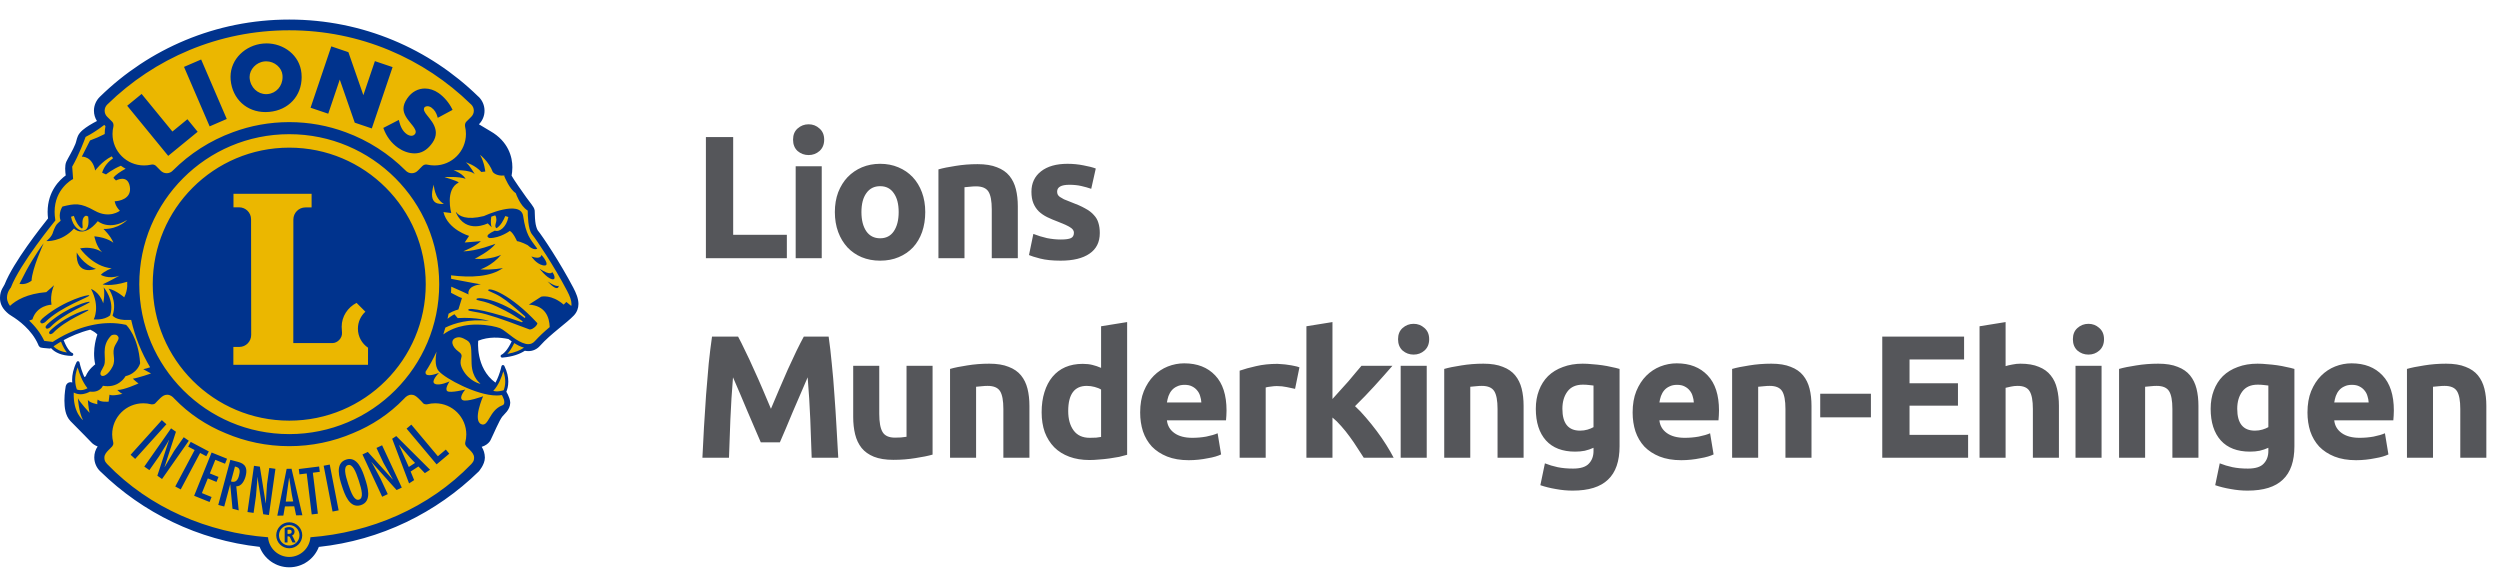 <?xml version="1.0" encoding="UTF-8"?>
<svg xmlns="http://www.w3.org/2000/svg" width="639" height="150" viewBox="0 0 639 150" fill="none">
  <g clip-path="url(#clip0_3_51)">
    <path d="M73.929 144.73C70.695 144.73 67.755 142.7 66.613 139.679C66.576 139.584 66.491 139.517 66.39 139.505C51.219 137.837 36.856 131.05 25.943 120.395L25.774 120.244C24.884 119.384 24.368 118.166 24.368 116.911C24.368 115.947 24.657 115.025 25.179 114.27C25.227 114.201 25.239 114.115 25.214 114.036C25.191 113.956 25.131 113.892 25.052 113.863C24.576 113.684 24.136 113.425 23.776 113.114C23.342 112.671 20.087 109.312 18.205 107.439C16.957 106.123 16.761 104.237 16.735 102.395C16.735 100.734 16.978 99.26 17.053 98.848C17.08 98.727 17.112 98.608 17.195 98.455C17.262 98.339 17.462 98.049 17.834 97.983C17.912 97.964 17.972 97.957 18.028 97.957C18.133 97.957 18.246 97.979 18.367 98.026C18.399 98.036 18.43 98.041 18.462 98.041C18.52 98.041 18.576 98.023 18.625 97.987C18.698 97.932 18.738 97.843 18.733 97.753C18.718 97.541 18.701 97.326 18.701 97.095C18.701 95.662 19.081 94.167 19.828 92.65L19.945 92.588C20.003 92.594 20.043 92.633 20.053 92.682C20.055 92.689 20.057 92.697 20.059 92.703C20.34 93.936 20.681 94.923 20.923 95.544C21.037 95.852 21.168 96.17 21.317 96.488C21.348 96.556 21.407 96.608 21.48 96.63C21.506 96.639 21.534 96.643 21.561 96.643C21.607 96.643 21.654 96.63 21.695 96.608L22.02 96.431C22.078 96.401 22.123 96.351 22.147 96.29C22.812 94.57 24.473 93.37 24.491 93.358C24.578 93.294 24.621 93.185 24.597 93.08C23.745 89.233 25.124 85.64 25.139 85.605C25.174 85.513 25.158 85.409 25.095 85.333C24.742 84.905 24.099 84.465 23.182 84.023C23.145 84.005 23.105 83.996 23.064 83.996C23.043 83.996 23.02 83.999 23 84.004C20.108 84.722 17.672 85.867 16.136 86.703C16.017 86.769 15.964 86.912 16.015 87.039C17.187 90.024 18.222 90.414 18.337 90.449C18.422 90.469 18.468 90.528 18.46 90.594C18.452 90.656 18.4 90.706 18.341 90.706C15.64 90.641 14.182 89.743 13.435 89.004L13.304 88.862C13.242 88.796 13.127 88.736 13.03 88.736C13.005 88.736 12.982 88.74 12.961 88.748C12.883 88.778 12.796 88.802 12.702 88.815L12.607 88.812C12.575 88.81 11.663 88.742 11.051 88.667C10.832 88.642 10.697 88.626 10.529 88.578C10.46 88.558 10.427 88.549 10.32 88.472C10.187 88.352 10.142 88.261 10.095 88.165C10.047 88.07 10.015 87.994 10.008 87.965C8.274 84.001 4.656 81.481 3.18 80.579C2.743 80.313 2.548 80.163 2.463 80.096L2.333 79.999L1.876 79.599C0.768 78.567 0.242 77.42 0.27 76.093C0.273 74.71 0.839 73.8 1.175 73.257C1.299 73.058 1.388 72.914 1.432 72.785C2.882 69.095 6.811 63.129 12.49 55.998C12.535 55.941 12.555 55.87 12.548 55.798C12.476 55.189 12.443 54.644 12.443 54.128C12.457 48.866 15.604 46.032 16.957 45.057C17.038 45 17.079 44.9 17.066 44.801C16.977 44.17 16.932 43.593 16.932 43.084C16.938 42.568 16.964 41.97 17.198 41.437C17.318 41.167 17.55 40.751 17.83 40.245L18.265 39.453C18.593 38.86 19.191 37.737 19.515 36.9C19.65 36.559 19.72 36.284 19.791 36.001C19.878 35.668 19.964 35.324 20.176 34.836C20.664 33.796 21.804 33.005 22.929 32.284C23.685 31.809 24.418 31.417 24.9 31.173C24.969 31.138 25.019 31.077 25.039 31.003C25.059 30.929 25.046 30.85 25.005 30.786C24.535 30.049 24.284 29.196 24.28 28.316C24.284 27.011 24.804 25.81 25.745 24.896C38.742 12.224 55.822 5.27 73.896 5.27C92.043 5.27 109.101 12.208 121.996 24.804L122.17 24.953C123.059 25.812 123.574 27.032 123.574 28.288C123.574 29.542 123.08 30.726 122.219 31.573C122.16 31.632 122.131 31.714 122.139 31.796C122.148 31.878 122.194 31.951 122.264 31.995C123.139 32.545 124.115 33.123 125.204 33.755C130.188 36.587 130.7 40.972 130.689 42.726C130.689 43.736 130.57 44.459 130.498 44.807C130.485 44.867 130.494 44.929 130.523 44.985C130.598 45.161 130.702 45.329 130.84 45.544C130.948 45.712 131.077 45.914 131.207 46.137C131.246 46.234 131.87 47.145 132.297 47.752C132.887 48.609 133.632 49.666 134.332 50.648C134.606 51.024 134.873 51.376 135.123 51.704C135.313 51.954 135.493 52.19 135.657 52.412L135.763 52.562C136.077 53.007 136.323 53.358 136.397 53.85C136.42 54.089 136.426 54.407 136.436 54.763C136.451 55.336 136.468 55.986 136.547 56.645C136.652 57.681 136.955 58.584 137.193 58.983C138.542 60.646 142.954 67.297 146.306 73.676C146.96 74.933 147.568 76.291 147.583 77.691C147.583 78.72 147.195 79.686 146.493 80.434C145.736 81.243 144.513 82.245 143.22 83.307C141.423 84.782 139.386 86.454 137.837 88.195C137.127 89.008 136.128 89.473 135.094 89.473C134.914 89.473 134.811 89.473 134.704 89.459C134.528 89.45 134.37 89.429 134.206 89.39C134.184 89.385 134.164 89.383 134.143 89.383C134.09 89.383 134.039 89.398 133.994 89.428C132.57 90.366 130.675 90.941 128.362 91.137C128.299 91.136 128.242 91.091 128.228 91.033C128.218 90.986 128.251 90.919 128.306 90.897C128.442 90.836 128.519 90.785 128.628 90.712C128.934 90.484 129.236 90.195 129.535 89.842C130.063 89.186 130.566 88.355 131.03 87.365C131.091 87.239 131.044 87.089 130.924 87.019C130.845 86.971 130.773 86.916 130.7 86.862C130.472 86.699 130.298 86.577 130.131 86.447C128.84 86.146 127.688 86.022 126.595 86.022C124.981 86.022 123.479 86.296 122.132 86.836C122.038 86.873 121.975 86.957 121.963 87.056C121.956 87.129 121.233 94.197 126.479 98.023C126.525 98.057 126.581 98.074 126.638 98.074C126.658 98.074 126.677 98.072 126.697 98.068C126.773 98.05 126.837 98.003 126.874 97.934C127.163 97.413 127.435 96.822 127.681 96.174C128.198 94.827 128.444 93.675 128.444 93.608C128.445 93.61 128.446 93.612 128.447 93.612C128.456 93.612 128.486 93.579 128.526 93.576L128.668 93.638C129.32 94.958 129.649 96.273 129.649 97.545C129.649 98.661 129.389 99.507 129.171 100.019C129.134 100.101 129.142 100.193 129.187 100.268C129.191 100.273 129.253 100.382 129.256 100.387C129.35 100.54 129.467 100.75 129.581 101.004C129.829 101.523 130.086 102.14 130.136 102.82C130.144 102.878 130.143 102.925 130.143 102.974C130.111 104.302 129.215 105.213 128.621 105.815C128.442 105.999 128.292 106.151 128.205 106.274C127.72 106.833 126.882 108.623 126.635 109.159C126.389 109.682 126.148 110.213 125.927 110.699C125.637 111.339 125.38 111.905 125.182 112.291C125.06 112.517 125 112.63 124.894 112.759C124.644 113.071 124.075 113.637 123.043 113.95C122.962 113.976 122.897 114.037 122.867 114.116C122.838 114.197 122.849 114.286 122.896 114.356C123.379 115.096 123.642 115.978 123.657 116.909C123.657 117.904 123.227 118.738 122.905 119.282C122.529 119.91 122.177 120.306 122.174 120.31C111.142 131.079 96.695 137.891 81.461 139.52C81.36 139.531 81.273 139.596 81.237 139.693C80.088 142.705 77.152 144.73 73.929 144.73Z" fill="#EBB700"></path>
    <path d="M141.124 69.547C141.124 69.547 140.857 70.627 137.896 68.674C137.896 68.674 139.687 70.984 141.002 71.348C142.315 71.712 141.594 69.942 141.124 69.547ZM138.382 65.151C138.382 65.151 138.343 66.463 135.814 65.552C135.814 65.552 137.051 67.451 138.754 67.816C140.592 68.21 139.384 66.228 138.382 65.151ZM137.326 63.555C135.412 60.964 134.456 60.037 133.717 55.222C133.065 50.886 123.698 55.222 123.698 55.222C119.096 56.37 117.318 55.169 116.651 54.289C116.651 54.264 116.452 54.129 116.559 54.38C119.105 59.986 124.664 57.091 124.664 57.091L125.68 58.108C125.447 57.517 125.394 56.628 125.561 55.39C125.773 55.313 126.145 55.161 126.564 55.047C126.814 55.383 126.843 55.602 126.874 56.119C126.897 56.628 126.6 57.311 126.6 57.744C126.6 58.154 126.904 58.336 126.904 58.336C127.968 57.706 128.765 56.179 129.146 55.223C129.42 55.298 129.684 55.383 129.942 55.465C129.433 58.132 127.649 59.288 126.631 58.998C126.578 58.982 126.532 58.967 126.486 58.952C123.236 60.433 125.166 60.851 125.166 60.851C127.869 60.851 130.308 59.021 130.308 59.021C131.211 59.469 132.145 61.64 132.145 61.64C133.157 61.748 134.849 62.651 134.849 62.651C136.536 64.231 137.326 63.555 137.326 63.555ZM22.837 75.517C22.762 75.109 16.488 76.778 11.367 80.953C11.367 80.953 10.216 81.835 10.288 82.24C10.441 83.021 11.361 82.519 11.596 82.284C15.591 78.352 22.912 75.929 22.837 75.517ZM96.226 114.49L98.026 118.342L100.387 122.509L100.372 122.556L94.015 115.515L92.642 116.159L97.684 126.971L99.113 126.3L97.259 122.329L95.353 118.805L94.942 118.135L94.957 118.099L101.367 125.254L102.698 124.629L97.662 113.813L96.226 114.49ZM8.246 66.532C7.678 67.49 7.182 68.302 6.686 69.229L6.689 69.222C6.165 70.224 5.329 71.826 4.972 72.563C5.916 72.738 6.958 72.556 8.063 71.757C8.185 68.645 11.172 62.164 11.172 62.164C10.32 63.228 9.043 65.249 8.246 66.532ZM13.419 83.957C13.419 83.957 12.491 84.714 12.545 85.054C12.651 85.716 13.392 85.286 13.586 85.086C16.814 81.714 22.677 79.582 22.616 79.237C22.565 78.888 17.542 80.369 13.419 83.957ZM53.585 32.299L57.959 30.408L51.413 15.208L47.03 17.099L47.12 17.297L53.585 32.299ZM86.845 20.342L90.674 31.356L95.034 32.829L100.344 17.153L95.823 15.626L92.876 24.324L89.048 13.334L84.68 11.851L79.38 27.537L83.899 29.064L86.845 20.342ZM67.841 28.646H67.856C68.179 28.646 68.51 28.629 68.844 28.599C73.743 28.151 77.109 24.521 77.101 19.721C77.101 19.401 77.085 19.068 77.055 18.733C76.622 14.077 72.487 11.092 68.115 11.092C67.817 11.092 67.523 11.106 67.218 11.139C62.775 11.548 58.924 15.042 58.924 19.645C58.924 19.895 58.932 20.153 58.954 20.42C59.411 25.348 63.086 28.646 67.841 28.646ZM67.645 15.695C67.781 15.68 67.91 15.673 68.039 15.673H68.045C70.188 15.673 72.035 17.306 72.205 19.204H72.201C72.216 19.363 72.224 19.523 72.224 19.683C72.224 22.045 70.576 23.844 68.419 24.043C68.29 24.058 68.16 24.065 68.031 24.065C65.892 24.058 64.039 22.424 63.809 19.985C63.801 19.88 63.796 19.781 63.796 19.682C63.794 17.768 65.448 15.892 67.645 15.695ZM98.041 32.876C98.771 34.844 100.01 36.576 101.755 37.783C102.972 38.626 104.445 39.205 105.972 39.205C106.153 39.205 106.343 39.194 106.534 39.172C108.326 38.998 109.632 37.79 110.56 36.453C111.143 35.603 111.402 34.776 111.402 33.969C111.402 32.633 110.711 31.41 109.791 30.263L109.109 29.405C108.85 29.079 108.606 28.752 108.456 28.394C108.371 28.198 108.342 28.03 108.342 27.893C108.342 27.423 108.696 27.164 109.252 27.149C109.563 27.149 109.921 27.255 110.247 27.483C111.068 28.054 111.546 28.889 111.812 29.852L111.887 30.119L115.678 28.084L115.585 27.901C114.836 26.336 113.52 24.771 112.093 23.776C110.984 23.009 109.776 22.622 108.606 22.622C106.881 22.622 105.241 23.466 104.103 25.129C103.426 26.1 103.129 26.96 103.129 27.765C103.129 29.17 104.01 30.332 105.098 31.653C105.537 32.178 106.274 33.067 106.259 33.719C106.259 33.895 106.214 34.045 106.114 34.199C105.856 34.569 105.53 34.698 105.15 34.706C104.777 34.706 104.352 34.548 103.988 34.298C102.858 33.514 102.333 32.245 101.999 30.917L101.938 30.651L97.981 32.694L98.041 32.876ZM42.995 39.84L50.523 33.682L47.902 30.475L44.068 33.62L36.197 24.011L32.506 27.035L32.65 27.203L42.995 39.84ZM139.939 71.91C142.786 74.992 142.825 73.019 142.825 73.019C142.155 73.489 139.939 71.91 139.939 71.91ZM147.853 77.688C147.838 76.3 147.285 74.971 146.546 73.551C143.189 67.162 138.731 60.447 137.426 58.846C137.204 58.474 136.916 57.593 136.816 56.613C136.687 55.548 136.726 54.47 136.666 53.811C136.573 53.194 136.247 52.785 135.875 52.253C135.496 51.736 135.033 51.151 134.552 50.491C133.854 49.511 133.11 48.454 132.518 47.596C131.932 46.761 131.47 46.069 131.44 46.002C131.158 45.516 130.876 45.128 130.808 44.96C130.794 44.924 130.779 44.893 130.764 44.861C130.854 44.422 130.96 43.691 130.96 42.789V42.728C130.975 40.198 129.965 36.15 125.34 33.522C124.254 32.891 123.281 32.315 122.408 31.767C123.305 30.886 123.844 29.633 123.844 28.327V28.289C123.844 26.914 123.274 25.645 122.346 24.749L122.187 24.612C109.791 12.504 92.74 5 73.963 5H73.896C55.111 5 38.067 12.504 25.61 24.657L25.557 24.702C24.596 25.637 24.014 26.899 24.011 28.273V28.318C24.014 29.253 24.288 30.165 24.778 30.932C24.228 31.213 23.499 31.607 22.783 32.056C21.621 32.801 20.452 33.613 19.927 34.729C19.533 35.642 19.556 36.06 19.263 36.802C18.993 37.502 18.501 38.466 18.029 39.325C17.558 40.192 17.132 40.921 16.95 41.33C16.707 41.886 16.67 42.485 16.661 43.084C16.661 43.754 16.739 44.415 16.799 44.839C15.333 45.895 12.188 48.819 12.172 54.129C12.172 54.677 12.211 55.238 12.278 55.83C10.617 57.919 3.43 66.966 1.175 72.7C1.039 73.109 0.005 74.182 0.001 76.05V76.088C-0.025 77.27 0.358 78.555 1.698 79.802L2.155 80.204L2.246 80.272C2.295 80.303 2.465 80.462 3.04 80.811C4.668 81.806 8.102 84.281 9.743 88.018C9.754 88.066 9.777 88.125 9.81 88.204C9.879 88.325 9.917 88.474 10.16 88.689C10.342 88.824 10.396 88.818 10.456 88.838C10.645 88.892 10.798 88.909 11.018 88.937C11.65 89.013 12.599 89.083 12.606 89.083H12.742C12.857 89.066 12.963 89.038 13.062 88.998C13.123 89.066 13.176 89.127 13.245 89.195C14.118 90.061 15.683 90.913 18.333 90.976H18.341C18.538 90.976 18.705 90.82 18.729 90.625C18.751 90.42 18.615 90.236 18.416 90.19C18.294 90.153 17.346 89.69 16.267 86.941C17.915 86.045 20.308 84.951 23.065 84.266C23.822 84.63 24.516 85.055 24.887 85.505C24.887 85.505 23.453 89.16 24.334 93.138C24.334 93.138 22.598 94.377 21.895 96.192C21.781 96.252 21.667 96.313 21.561 96.373C21.417 96.063 21.288 95.751 21.174 95.446C20.582 93.915 20.323 92.629 20.318 92.629C20.284 92.461 20.148 92.34 19.988 92.32C19.823 92.296 19.659 92.386 19.587 92.531C18.721 94.286 18.432 95.838 18.432 97.096C18.432 97.338 18.447 97.561 18.462 97.771C18.337 97.726 18.189 97.688 18.029 97.688C17.964 97.688 17.881 97.695 17.786 97.718C17.346 97.796 17.081 98.113 16.959 98.326C16.837 98.545 16.806 98.712 16.791 98.761V98.782C16.791 98.79 16.465 100.469 16.465 102.399C16.489 104.115 16.64 106.183 18.013 107.632C20.005 109.613 23.536 113.26 23.543 113.267L23.582 113.304C23.638 113.351 24.128 113.805 24.958 114.117C24.409 114.908 24.099 115.872 24.099 116.869V116.912C24.099 118.278 24.668 119.551 25.593 120.445L25.753 120.589C36.449 131.032 50.615 138.043 66.361 139.775C67.515 142.829 70.47 145 73.93 145C77.382 145 80.329 142.837 81.492 139.79C97.313 138.097 111.546 131.062 122.332 120.535L122.37 120.499C122.393 120.475 122.757 120.057 123.138 119.421C123.517 118.78 123.928 117.93 123.936 116.958C123.936 116.927 123.929 116.912 123.929 116.904C123.912 115.939 123.638 114.998 123.123 114.21C124.079 113.92 124.724 113.404 125.105 112.932C125.241 112.764 125.31 112.623 125.424 112.415C125.773 111.732 126.305 110.494 126.882 109.271C127.438 108.064 128.066 106.848 128.425 106.433C128.804 105.907 130.369 104.82 130.415 102.974C130.415 102.909 130.415 102.845 130.406 102.801C130.352 102.07 130.08 101.418 129.828 100.894C129.709 100.627 129.585 100.408 129.488 100.248C129.464 100.203 129.443 100.164 129.42 100.127C129.647 99.595 129.921 98.712 129.921 97.546C129.921 96.426 129.67 95.059 128.911 93.519C128.833 93.366 128.675 93.285 128.508 93.307C128.34 93.32 128.211 93.449 128.173 93.609C128.173 93.616 127.946 94.733 127.429 96.078C127.216 96.64 126.951 97.239 126.639 97.804C121.458 94.029 122.233 87.087 122.233 87.087C124.892 86.021 127.717 86.189 129.966 86.659C130.141 86.796 130.322 86.926 130.505 87.055C130.596 87.122 130.687 87.191 130.787 87.251C130.255 88.384 129.745 89.152 129.329 89.668C128.971 90.092 128.675 90.342 128.476 90.489C128.379 90.556 128.309 90.601 128.265 90.625C128.234 90.639 128.219 90.647 128.211 90.647C128.03 90.717 127.929 90.913 127.968 91.106C128.013 91.277 128.173 91.406 128.355 91.406H128.386C131.082 91.177 132.913 90.464 134.143 89.654C134.327 89.697 134.501 89.719 134.668 89.728C134.79 89.743 134.903 89.743 135.025 89.743H135.069C136.134 89.75 137.227 89.305 138.04 88.375C140.714 85.368 144.884 82.55 146.691 80.621C147.467 79.795 147.853 78.76 147.853 77.712L147.853 77.688ZM27.418 26.716L27.523 26.617C39.493 14.935 55.856 7.742 73.896 7.742H73.964C92.004 7.742 108.363 14.935 120.334 26.617L120.449 26.716C120.851 27.119 121.109 27.673 121.109 28.289C121.109 28.896 120.873 29.434 120.455 29.852L119.218 31.075C118.969 31.326 118.847 31.669 118.847 32.041C118.847 32.147 118.852 32.245 118.876 32.345L118.869 32.336C119.02 32.946 119.096 33.581 119.096 34.235C119.096 38.688 115.49 42.287 111.045 42.287C110.453 42.287 109.875 42.225 109.321 42.104H109.298L109.245 42.089C109.138 42.058 109.032 42.044 108.918 42.044C108.539 42.044 108.197 42.203 107.954 42.453L107.939 42.461L106.838 43.577C106.435 44.004 105.879 44.278 105.249 44.278C104.619 44.278 104.065 44.011 103.654 43.569C99.364 39.287 94.152 35.922 88.35 33.795C83.853 32.123 79 31.212 73.934 31.212C68.868 31.212 64.022 32.123 59.54 33.788C53.721 35.907 48.496 39.279 44.203 43.569C43.794 44.011 43.239 44.278 42.609 44.278C41.978 44.278 41.425 44.004 41.022 43.577L39.92 42.461L39.897 42.439C39.654 42.188 39.321 42.044 38.941 42.044C38.825 42.044 38.72 42.058 38.613 42.089L38.553 42.104H38.538C37.984 42.225 37.406 42.287 36.814 42.287C32.361 42.287 28.758 38.687 28.758 34.235C28.758 33.581 28.838 32.946 28.986 32.336L28.984 32.345C29.005 32.245 29.012 32.147 29.012 32.041C29.012 31.669 28.906 31.349 28.641 31.075L27.402 29.852C26.985 29.434 26.748 28.896 26.748 28.289C26.748 27.673 27.007 27.119 27.418 26.716ZM110.878 47.185C110.878 47.185 110.971 50.726 113.461 52.124C112.534 52.1 109.23 52.624 110.878 47.185ZM112.261 72.631C112.261 83.219 107.976 92.788 101.034 99.732C94.093 106.675 84.52 110.957 73.934 110.957C63.337 110.957 53.767 106.675 46.825 99.732C39.882 92.788 35.599 83.219 35.599 72.631C35.599 62.035 39.882 52.465 46.825 45.523C53.767 38.58 63.337 34.297 73.934 34.297C84.52 34.297 94.093 38.58 101.034 45.523C107.976 52.465 112.261 62.035 112.261 72.631ZM17.102 90.084C15.385 89.849 14.39 89.225 13.791 88.641C13.738 88.58 13.747 88.58 13.693 88.52L13.912 88.367C13.912 88.359 14.307 88.082 15.052 87.631C15.212 87.532 15.39 87.424 15.584 87.319C16.123 88.689 16.654 89.553 17.102 90.084ZM19.838 93.906C20.217 95.264 21.014 97.574 22.367 99.239C22.032 99.42 21.342 99.732 20.59 99.724C20.285 99.724 19.974 99.669 19.655 99.557C19.45 99.019 19.215 98.181 19.215 97.095C19.215 96.2 19.375 95.129 19.838 93.906ZM25.002 102.1C25.002 102.1 24.779 102.543 24.888 103.315C24.888 103.315 22.898 102.989 22.459 102.214C22.459 102.214 22.565 104.091 22.898 105.533C22.898 105.533 20.243 102.657 19.913 101.774C19.913 101.774 20.134 105.42 21.238 107.411C21.238 107.411 18.644 105.519 18.85 100.334C19.147 100.49 19.442 100.598 19.735 100.672H19.739C19.877 100.705 20.008 100.726 20.142 100.741C20.163 100.741 20.187 100.748 20.209 100.748C20.338 100.764 20.469 100.772 20.59 100.772C21.714 100.764 22.61 100.308 22.983 100.099C23.202 100.118 23.407 100.133 23.604 100.133C24.753 100.141 25.526 99.648 25.953 99.154C26.11 98.956 26.232 98.768 26.317 98.607C26.735 98.682 27.133 98.712 27.51 98.712C29.188 98.721 30.387 98.015 31.131 97.323C31.626 96.867 31.93 96.412 32.09 96.146C35.051 95.445 35.777 93.016 35.788 92.947L35.811 92.864V92.773C35.359 86.095 32.401 83.204 32.333 83.142L32.225 83.035L32.083 83.004C30.752 82.711 29.431 82.58 28.139 82.58C27.836 82.58 27.532 82.587 27.227 82.605C27.157 82.605 27.084 82.612 27.008 82.612C26.71 82.632 26.415 82.647 26.128 82.679H26.12C25.823 82.711 25.534 82.746 25.244 82.785C25.169 82.8 25.097 82.808 25.025 82.815C24.745 82.86 24.463 82.906 24.189 82.962H24.174C23.893 83.013 23.611 83.075 23.34 83.134C23.271 83.149 23.202 83.164 23.131 83.18C22.861 83.248 22.595 83.309 22.337 83.377C22.33 83.377 22.33 83.385 22.321 83.385C22.056 83.455 21.797 83.528 21.539 83.605C21.471 83.627 21.41 83.642 21.342 83.666C21.091 83.741 20.848 83.82 20.605 83.901C20.598 83.901 20.593 83.909 20.59 83.909C20.339 83.992 20.096 84.077 19.859 84.169C19.799 84.192 19.739 84.213 19.678 84.234C19.45 84.318 19.222 84.412 19.001 84.501H18.991C18.765 84.592 18.546 84.684 18.326 84.784C18.272 84.805 18.22 84.828 18.166 84.85C17.962 84.943 17.757 85.034 17.559 85.117C17.559 85.124 17.551 85.124 17.548 85.124C17.346 85.222 17.148 85.313 16.959 85.407C16.913 85.428 16.868 85.449 16.817 85.473C16.64 85.563 16.473 85.65 16.305 85.731C16.297 85.739 16.29 85.749 16.275 85.749C16.107 85.837 15.946 85.921 15.788 86.014C15.744 86.035 15.698 86.059 15.652 86.08C15.515 86.156 15.378 86.235 15.258 86.3C15.241 86.308 15.227 86.317 15.212 86.324C14.354 86.811 13.754 87.215 13.473 87.395L11.308 87.129C11.194 86.886 11.072 86.658 10.951 86.423C10.927 86.378 10.905 86.338 10.878 86.294C10.759 86.074 10.63 85.852 10.502 85.65C10.48 85.61 10.457 85.571 10.434 85.535C10.305 85.329 10.172 85.124 10.039 84.929C10.027 84.921 10.02 84.905 10.01 84.889C9.868 84.684 9.721 84.486 9.57 84.291C9.544 84.258 9.522 84.219 9.493 84.192C9.348 83.992 9.196 83.813 9.044 83.627C9.022 83.605 9.006 83.585 8.991 83.569C8.838 83.385 8.679 83.212 8.527 83.035C8.515 83.028 8.505 83.02 8.498 83.004C8.338 82.833 8.17 82.664 8.011 82.497L7.942 82.426C7.782 82.268 7.617 82.103 7.449 81.948L8.291 81.639C9.402 77.987 13.16 77.878 13.16 77.878C12.72 75.109 13.829 72.897 13.829 72.897L11.839 74.667C6.921 75.077 4.115 76.724 2.557 78.182C2.208 77.718 2.003 77.277 1.893 76.861C1.88 76.832 1.874 76.793 1.866 76.763C1.854 76.71 1.844 76.649 1.836 76.595C1.827 76.543 1.82 76.496 1.814 76.444C1.805 76.406 1.801 76.368 1.797 76.323C1.79 76.232 1.784 76.14 1.784 76.05C1.784 75.351 2.016 74.728 2.254 74.271C2.376 74.051 2.49 73.868 2.58 73.747C2.664 73.626 2.717 73.581 2.709 73.581L2.779 73.505L2.809 73.413C3.931 70.474 6.738 66.213 9.255 62.735C11.779 59.248 14.005 56.529 14.012 56.521L14.155 56.346L14.121 56.111C14.012 55.405 13.958 54.744 13.958 54.128C13.958 51.196 15.075 49.161 16.191 47.831C16.747 47.171 17.305 46.684 17.719 46.373C17.93 46.214 18.098 46.1 18.22 46.024C18.334 45.955 18.386 45.926 18.386 45.926L18.688 45.766L18.45 42.598C20.187 39.567 21.561 35.884 21.88 34.994C22.184 34.844 22.468 34.684 22.746 34.524C22.838 34.479 22.921 34.426 23.012 34.38C23.194 34.273 23.378 34.167 23.551 34.062C23.65 33.999 23.737 33.948 23.833 33.887C23.991 33.788 24.143 33.689 24.296 33.589C24.378 33.538 24.463 33.484 24.546 33.424C24.699 33.324 24.844 33.232 24.98 33.135C25.048 33.088 25.123 33.036 25.193 32.989C25.337 32.883 25.473 32.793 25.611 32.694C25.659 32.655 25.712 32.618 25.761 32.586C26.1 32.336 26.399 32.116 26.65 31.927L26.958 32.237C26.826 32.891 26.761 33.56 26.761 34.235C26.761 34.243 26.764 34.251 26.764 34.258C25.611 34.85 24.365 35.406 23.012 35.899L20.908 40.045C20.908 40.045 23.56 39.825 24.334 43.586C24.334 43.586 25.968 41.292 28.549 39.963C28.663 40.122 28.785 40.282 28.906 40.442C27.771 41.247 26.606 42.446 26.103 44.14L27.098 44.581C27.098 44.581 28.854 43.183 30.896 42.363C31.277 42.645 31.687 42.895 32.108 43.123C30.85 43.815 29.476 44.695 28.984 45.462L29.643 46.13C29.643 46.13 32.632 44.467 33.182 47.68C33.737 50.886 30.312 51.439 29.317 51.439C29.317 51.439 29.423 52.656 30.642 53.871C30.642 53.871 27.988 55.975 24.228 53.871C20.464 51.767 19.176 52.017 15.967 52.791C15.967 52.791 14.793 54.455 15.493 56.43C14.771 57.137 14.383 57.06 13.597 59.217C13.274 60.615 11.836 61.619 11.836 61.619C11.836 61.619 15.705 61.944 18.918 58.404C18.918 58.404 21.35 61.063 25.001 56.529C25.001 56.529 27.872 59.073 32.522 56.195C32.522 56.195 30.312 58.625 26.438 58.519C26.438 58.519 28.322 60.289 28.984 62.058C28.984 62.058 27.547 60.729 24.114 60.396C24.114 60.396 24.555 62.939 26.103 64.49C26.103 64.49 24.114 62.833 20.463 63.492C20.463 63.492 23.672 68.142 28.542 68.584C28.542 68.584 26.658 69.252 25.776 70.247C25.776 70.247 27.653 71.462 30.532 70.467C30.532 70.467 27.547 72.121 26.218 72.677C26.218 72.677 28.208 73.338 32.522 72.015C32.514 72.222 32.514 72.427 32.514 72.631C32.514 72.806 32.514 72.972 32.522 73.148C32.462 73.93 32.279 74.992 31.747 75.996C31.747 75.996 29.757 74.227 27.767 73.786C27.767 73.786 30.091 76.989 28.762 80.644C28.762 80.644 29.591 81.927 32.857 81.783C33.115 81.774 33.335 81.774 33.532 81.774C34.504 86.103 36.16 90.176 38.37 93.875C37.649 94.125 37.003 94.3 36.615 94.361L38.605 95.463C38.605 95.463 35.4 96.573 33.959 96.792C33.959 96.792 34.732 97.568 35.4 98.006C35.4 98.006 31.527 99.777 29.979 99.669C29.979 99.669 30.862 100.552 31.306 100.664C31.306 100.664 28.762 101.326 27.987 100.886L27.767 102.657C27.767 102.657 25.55 102.876 25.002 102.1ZM28.35 85.838C28.689 85.481 29.544 85.429 29.901 85.709C30.752 86.371 30.121 86.973 29.445 88.231C28.36 90.282 29.811 91.686 28.753 93.737C27.698 95.787 26.378 96.366 25.902 96.001C25.193 95.463 26.239 94.329 26.591 93.428C27.342 91.485 25.658 88.689 28.35 85.838ZM21.866 55.176C21.866 55.176 21.923 55.155 21.99 55.131C22.211 55.208 22.404 55.284 22.533 55.329C22.83 57.577 22.412 58.663 21.456 58.936C20.437 59.225 18.651 58.071 18.152 55.405C18.38 55.322 18.622 55.254 18.872 55.176C19.199 56.21 19.933 57.851 20.939 58.422C20.939 58.422 21.148 58.306 21.129 58.047C21.073 57.266 20.851 55.594 21.866 55.176ZM120.813 118.188C120.729 118.294 120.539 118.523 120.47 118.614C109.556 129.916 94.661 136.152 79.349 137.322C79.129 140.132 76.788 142.342 73.934 142.357C71.069 142.342 68.73 140.132 68.51 137.322C53.197 136.152 38.302 129.916 27.392 118.614C27.327 118.523 27.136 118.294 27.045 118.188C26.756 117.816 26.681 117.436 26.681 116.934C26.681 116.167 27.251 115.554 27.668 115.121C28.086 114.681 28.632 114.147 28.632 114.147C28.632 114.147 28.853 113.882 28.93 113.63C29.005 113.373 28.96 113.129 28.937 113.031C28.77 112.401 28.674 111.731 28.671 111.051C28.663 106.653 32.225 103.087 36.615 103.08C37.3 103.072 37.959 103.164 38.591 103.323C38.705 103.354 38.842 103.386 39.183 103.323C39.6 103.257 39.708 103.051 39.814 102.943C39.92 102.837 40.489 102.199 40.998 101.736C41.515 101.273 42.001 100.893 42.715 100.893C43.512 100.893 44.082 101.34 44.606 101.935C48.337 105.809 52.811 108.74 57.662 110.729C62.66 112.858 68.157 114.04 73.934 114.04C79.691 114.04 85.175 112.865 90.164 110.736C95.025 108.755 99.514 105.815 103.251 101.935C103.776 101.34 104.345 100.893 105.144 100.893C105.857 100.893 106.245 101.198 106.861 101.736C107.476 102.285 107.893 102.771 108.044 102.943C108.197 103.119 108.265 103.24 108.675 103.323C108.942 103.379 109.153 103.354 109.275 103.323C109.898 103.164 110.56 103.072 111.242 103.08C115.64 103.087 119.195 106.653 119.188 111.051C119.188 111.731 119.097 112.401 118.93 113.031C118.899 113.129 118.853 113.373 118.93 113.63C119.005 113.882 119.226 114.147 119.226 114.147C119.226 114.147 119.818 114.725 120.192 115.121C120.571 115.507 121.178 116.167 121.178 116.934C121.178 117.436 121.101 117.816 120.813 118.188ZM128.652 94.9C129.017 95.903 129.139 96.792 129.139 97.546C129.139 98.423 128.963 99.118 128.797 99.586C128.773 99.639 128.758 99.686 128.736 99.74L128.379 99.846C127.991 99.967 127.33 100.043 127.019 100.043C126.714 100.043 126.358 99.977 126.076 99.906C127.459 98.477 128.265 96.244 128.652 94.9ZM126.927 101.084C127.406 101.084 127.855 101.044 128.288 100.972C128.416 101.211 128.607 101.607 128.812 102.146C129.115 103.429 128.562 103.537 128.249 103.664C125.006 104.975 124.9 109.206 123.009 108.42C120.76 107.487 123.479 101.282 123.479 101.282C123.479 101.282 119.08 102.916 118.155 102.214C117.219 101.517 118.938 99.565 118.938 99.565C118.938 99.565 115.116 100.522 114.341 99.983C113.568 99.436 114.912 97.475 114.912 97.475C114.912 97.475 112.299 98.721 111.136 98.098C109.967 97.475 112.23 95.288 112.23 95.288C112.23 95.288 109.738 96.329 108.963 95.705C108.782 95.56 108.735 95.317 108.767 95.029C109.822 93.396 110.764 91.68 111.578 89.897V89.924C111.546 90.084 111.516 90.253 111.493 90.42C111.41 90.982 111.356 91.557 111.356 92.104C111.356 93.138 111.524 94.142 112.162 94.864C113.088 95.895 115.457 97.377 118.284 98.69C121.109 99.999 124.33 101.076 126.927 101.084ZM122.789 98.083C122.703 98.16 119.879 97.424 118.292 94.515C116.711 91.611 119.088 91.217 117.243 89.897C115.39 88.574 115.064 86.834 116.582 86.325C117.372 86.067 118.034 86.196 119.354 86.987C120.67 87.783 120.411 89.097 120.54 92.935C120.67 96.761 122.864 98.006 122.789 98.083ZM129.678 90.449C130.187 89.897 130.808 89.031 131.44 87.694C132.237 88.196 133.073 88.634 133.932 88.854C133.012 89.5 131.668 90.115 129.678 90.449ZM146.06 77.955L146.055 77.962C146.046 78.046 146.038 78.129 146.023 78.205L144.755 77.18L144.078 77.859C140.928 75.153 138.336 75.83 138.336 75.83L135.185 77.859C139.452 78.116 140.425 81.131 140.501 83.598C140.496 83.603 140.491 83.608 140.486 83.613C140.174 83.871 139.863 84.145 139.551 84.42C139.522 84.448 139.484 84.473 139.452 84.501C139.164 84.761 138.875 85.02 138.595 85.286C138.571 85.308 138.542 85.33 138.519 85.353C138.23 85.628 137.957 85.893 137.684 86.166C137.623 86.226 137.563 86.287 137.509 86.347C137.235 86.623 136.962 86.902 136.71 87.191C136.186 87.76 135.655 87.961 135.033 87.967C134.106 87.972 132.966 87.434 131.864 86.73C131.614 86.559 131.356 86.388 131.112 86.21C129.777 85.262 128.676 84.251 127.831 83.894C126.921 83.538 124.618 82.962 121.839 82.962C121.665 82.962 121.481 82.962 121.308 82.968C121.224 82.968 121.14 82.976 121.049 82.976C120.959 82.985 120.866 82.985 120.775 82.99C120.662 82.997 120.54 83.005 120.427 83.013C120.364 83.021 120.304 83.021 120.236 83.028C120.1 83.036 119.964 83.051 119.826 83.065C119.789 83.076 119.742 83.076 119.697 83.084C119.545 83.097 119.393 83.119 119.241 83.142C119.218 83.15 119.188 83.15 119.166 83.157C118.998 83.181 118.823 83.213 118.656 83.24H118.626C116.803 83.585 114.949 84.259 113.31 85.481C113.499 84.906 113.674 84.319 113.832 83.734C116.119 82.613 119.856 81.449 125.014 82.026C125.014 82.026 121.816 81.008 116.984 81.303L116.157 80.318C116.157 80.318 115.375 80.711 114.387 81.485C114.486 81.053 114.578 80.621 114.654 80.181C115.868 79.42 117.168 79.096 117.168 79.096L118.072 76.164C117.798 76.14 116.758 75.631 115.284 74.842C115.315 74.318 115.329 73.793 115.336 73.269C117.38 74.165 119.081 74.925 119.758 75.267C119.758 75.267 119.081 73.126 122.91 72.677C122.91 72.677 119.377 72.078 115.322 71.273C115.315 70.977 115.3 70.671 115.284 70.377C120.365 70.998 125.417 70.785 128.547 68.508C128.547 68.508 125.841 69.069 122.796 68.849C122.796 68.849 125.727 67.945 128.09 65.126C128.09 65.126 125.394 66.48 121.337 66.146C121.337 66.146 125.394 64.117 126.625 62.316C126.625 62.316 121.786 64.231 118.406 64.231C118.406 64.231 121.566 62.993 122.91 61.64L118.778 61.983L119.894 60.296C119.894 60.296 114.464 58.709 113.34 54.204L115.336 54.448C115.336 54.448 113.682 48.387 117.258 46.647C116.803 46.191 113.599 45.273 113.599 45.273C113.599 45.273 117.312 45.029 119.005 45.705C119.005 45.705 118.701 45.12 117.867 44.505C117.038 43.898 115.93 43.51 115.93 43.51C115.93 43.51 120.1 43.283 121.337 44.521C121.337 44.521 120.1 42.272 119.081 41.483C119.081 41.483 121.566 42.272 123.024 43.958L124.042 43.844C124.042 43.844 123.815 41.483 122.69 39.568C122.69 39.568 124.939 41.255 125.956 43.958C125.956 43.958 126.761 45.082 128.934 44.854L128.887 44.999L128.955 45.166C128.964 45.182 129.275 45.987 129.807 46.922C130.309 47.794 130.961 48.789 131.828 49.367C131.941 49.685 132.206 50.377 132.617 51.144C133.134 52.1 133.855 53.187 134.888 53.832V53.894C134.888 54.463 134.903 55.633 135.049 56.81C135.199 58.004 135.419 59.188 136.028 59.947C137.091 61.224 141.678 68.082 144.968 74.379C145.668 75.709 146.077 76.825 146.069 77.697C146.069 77.78 146.069 77.874 146.06 77.955ZM73.934 37.737C54.664 37.737 39.04 53.362 39.04 72.631C39.04 91.901 54.664 107.519 73.934 107.519C93.205 107.519 108.821 91.9 108.821 72.631C108.821 53.362 93.196 37.737 73.934 37.737ZM94.062 93.245H59.647V88.674H61.181C62.867 88.674 64.204 87.282 64.204 85.595L64.172 56.042C64.172 54.357 62.806 52.99 61.12 52.99H59.677V49.532H79.645V53.019H78.05C76.365 53.019 74.985 54.418 74.985 56.104L74.969 87.694H84.947C86.299 87.694 87.537 86.379 87.415 84.996C87.379 84.577 87.333 83.957 87.333 83.514C87.333 80.887 88.859 78.579 91.138 77.416L93.392 79.673C92.216 80.75 91.48 82.291 91.48 84.008C91.48 86.036 92.505 87.823 94.069 88.877L94.062 93.245ZM12.63 82.405C12.63 82.405 11.59 83.24 11.651 83.621C11.78 84.358 12.602 83.871 12.82 83.652C16.435 79.924 23.012 77.567 22.944 77.188C22.883 76.801 17.251 78.433 12.63 82.405ZM111.92 116.618L105.136 108.535L103.921 109.553L111.592 118.691L114.837 115.963L113.953 114.908L111.92 116.618ZM73.265 119.836L70.88 131.808L72.431 131.777L72.832 129.445L75.202 129.407L75.688 131.724L77.284 131.696L74.515 119.814L73.265 119.836ZM74.944 128.178L73.044 128.208L73.889 122.139L73.923 122.129L74.599 126.462L74.944 128.178ZM81.567 119.236L76.372 119.882L76.538 121.244L78.391 121.017L79.676 131.489L81.249 131.299L79.965 120.824L81.735 120.604L81.567 119.236ZM73.93 133.493C72.096 133.493 70.606 134.985 70.606 136.82C70.606 138.659 72.096 140.139 73.93 140.139C75.763 140.139 77.253 138.659 77.253 136.82C77.253 134.985 75.763 133.5 73.93 133.493ZM73.93 139.441C72.482 139.441 71.312 138.272 71.306 136.821C71.312 135.369 72.482 134.2 73.93 134.2C75.377 134.2 76.546 135.369 76.553 136.821C76.546 138.266 75.377 139.441 73.93 139.441ZM88.464 117.469C85.539 118.416 86.741 122.199 87.408 124.251C88.069 126.293 89.33 130.06 92.247 129.11C95.163 128.163 93.971 124.38 93.302 122.33C92.643 120.287 91.381 116.52 88.464 117.469ZM91.783 127.7C90.599 128.087 89.785 126.133 89.002 123.726C88.221 121.318 87.736 119.269 88.919 118.881C90.112 118.493 90.924 120.445 91.708 122.853C92.489 125.254 92.976 127.312 91.783 127.7ZM19.61 64.541C19.298 70.793 24.512 68.712 24.512 68.712C21.204 67.611 19.61 64.541 19.61 64.541ZM100.237 112.144L104.559 123.56L105.857 122.717L104.962 120.522L106.952 119.229L108.592 120.937L109.929 120.071L101.285 111.459L100.237 112.144ZM102.013 113.745L104.878 117.048L106.086 118.327L104.489 119.358L101.985 113.759L102.013 113.745ZM82.729 119.04L85.001 130.75L86.556 130.447L84.28 118.743L82.729 119.04ZM74.646 136.88C75.02 136.727 75.291 136.402 75.289 135.893C75.284 135.202 74.761 134.734 73.88 134.726C73.522 134.726 73.151 134.791 72.823 134.952L72.763 134.977V138.65H73.493V137.094H73.697C73.94 137.102 74.044 137.178 74.154 137.406L74.753 138.65H75.566L74.875 137.23C74.806 137.102 74.738 136.98 74.646 136.88ZM73.8 136.457H73.493V135.422C73.599 135.4 73.743 135.383 73.88 135.383C74.397 135.392 74.548 135.583 74.555 135.908C74.548 136.313 74.343 136.435 73.8 136.457ZM124.763 74.165C124.711 74.424 126.137 74.742 127.952 75.858C129.709 76.945 131.818 78.797 134.182 80.847C134.395 81 134.152 81.328 134.089 81.275C127.838 76.422 121.694 75.701 121.762 76.504C121.793 76.832 123.182 76.84 124.931 77.485C127.474 78.433 130.945 80.225 133.514 82.077C133.686 82.194 133.482 82.383 133.376 82.361C126.145 79.809 119.597 78.337 119.682 79.222C119.712 79.596 121.762 79.633 124.285 80.34C127.77 81.32 132.337 83.065 135.358 84.213C135.45 84.185 135.86 84.326 136.741 83.578C137.439 82.922 137.341 82.588 137.341 82.588C130.536 75.191 124.931 73.299 124.763 74.165ZM41.36 107.381L33.38 116.244L34.55 117.299L42.532 108.435L41.36 107.381ZM46.965 111.756L44.523 115.242L42.092 119.372L42.05 119.382L44.971 110.357L43.725 109.484L36.882 119.259L38.181 120.165L40.695 116.577L42.791 113.159L43.163 112.469L43.204 112.461L40.217 121.591L41.416 122.434L48.26 112.659L46.965 111.756ZM26.378 77.513C25.451 74.599 23.262 73.855 23.262 73.855C25.701 78.493 23.954 81.639 23.954 81.639C23.954 81.639 26.541 81.942 28.146 80.604C29.415 76.733 26.498 73.452 26.498 73.452C26.882 75.23 26.378 77.513 26.378 77.513ZM68.239 123.825L67.948 128.61L67.916 128.632L66.42 119.274L64.918 119.063L63.253 130.872L64.818 131.095L65.433 126.757L65.753 122.753L65.768 121.98L65.805 121.948L67.278 131.435L68.737 131.639L70.402 119.829L68.829 119.608L68.239 123.825ZM60.709 118.02L58.878 117.536L55.788 129.057L57.314 129.468L58.825 123.825L58.856 123.832L59.425 130.03L61.013 130.455L60.39 124.283C61.724 124.387 62.486 122.825 62.776 121.745C63.551 118.849 61.825 118.327 60.709 118.02ZM61.066 121.643C60.756 122.806 60.162 123.432 59.037 123.049L60.057 119.244L60.3 119.305C61.469 119.586 61.363 120.542 61.066 121.643ZM55.332 123.18L55.847 121.902L53.638 121.009L55.039 117.528L57.519 118.531L58.036 117.253L54.085 115.661L49.62 126.719L53.566 128.312L54.078 127.037L51.602 126.033L53.121 122.281L55.332 123.18ZM52.726 116.608L53.372 115.392L48.746 112.939L48.1 114.154L49.749 115.029L44.797 124.349L46.193 125.092L51.147 115.775L52.726 116.608Z" fill="#00338D"></path>
    <path d="M201.12 60.012V66H180.429V35.03H187.4V60.012H201.12ZM210.035 66H203.376V42.493H210.035V66ZM210.66 35.7C210.66 36.922 210.258 37.89 209.454 38.605C208.679 39.29 207.755 39.633 206.683 39.633C205.61 39.633 204.672 39.29 203.867 38.605C203.093 37.89 202.705 36.922 202.705 35.7C202.705 34.479 203.093 33.525 203.867 32.84C204.672 32.125 205.61 31.768 206.683 31.768C207.755 31.768 208.679 32.125 209.454 32.84C210.258 33.525 210.66 34.479 210.66 35.7ZM236.494 54.202C236.494 56.049 236.226 57.747 235.689 59.297C235.153 60.816 234.379 62.127 233.366 63.229C232.353 64.302 231.131 65.136 229.701 65.732C228.301 66.328 226.722 66.626 224.964 66.626C223.236 66.626 221.657 66.328 220.227 65.732C218.826 65.136 217.62 64.302 216.607 63.229C215.594 62.127 214.804 60.816 214.238 59.297C213.672 57.747 213.389 56.049 213.389 54.202C213.389 52.355 213.672 50.672 214.238 49.152C214.834 47.633 215.639 46.337 216.652 45.264C217.694 44.191 218.916 43.357 220.316 42.761C221.746 42.166 223.295 41.868 224.964 41.868C226.662 41.868 228.211 42.166 229.612 42.761C231.042 43.357 232.263 44.191 233.276 45.264C234.289 46.337 235.079 47.633 235.645 49.152C236.211 50.672 236.494 52.355 236.494 54.202ZM229.701 54.202C229.701 52.146 229.284 50.537 228.45 49.376C227.645 48.184 226.483 47.588 224.964 47.588C223.444 47.588 222.268 48.184 221.433 49.376C220.599 50.537 220.182 52.146 220.182 54.202C220.182 56.258 220.599 57.896 221.433 59.118C222.268 60.31 223.444 60.906 224.964 60.906C226.483 60.906 227.645 60.31 228.45 59.118C229.284 57.896 229.701 56.258 229.701 54.202ZM239.864 43.298C240.997 42.97 242.457 42.672 244.244 42.404C246.032 42.106 247.909 41.957 249.875 41.957C251.871 41.957 253.525 42.225 254.836 42.761C256.176 43.268 257.234 43.998 258.009 44.951C258.783 45.904 259.334 47.037 259.662 48.348C259.99 49.658 260.154 51.118 260.154 52.727V66H253.495V53.532C253.495 51.386 253.212 49.867 252.646 48.973C252.08 48.08 251.022 47.633 249.473 47.633C248.996 47.633 248.49 47.662 247.953 47.722C247.417 47.752 246.94 47.796 246.523 47.856V66H239.864V43.298ZM271.142 61.218C272.363 61.218 273.227 61.099 273.734 60.861C274.24 60.623 274.493 60.161 274.493 59.475C274.493 58.939 274.166 58.477 273.51 58.09C272.855 57.673 271.857 57.211 270.516 56.705C269.473 56.317 268.52 55.915 267.656 55.498C266.822 55.081 266.106 54.589 265.511 54.023C264.915 53.427 264.453 52.727 264.125 51.923C263.798 51.118 263.634 50.15 263.634 49.018C263.634 46.813 264.453 45.07 266.092 43.789C267.73 42.508 269.98 41.868 272.84 41.868C274.27 41.868 275.64 42.002 276.951 42.27C278.262 42.508 279.305 42.776 280.08 43.074L278.918 48.258C278.143 47.99 277.294 47.752 276.37 47.543C275.476 47.335 274.464 47.23 273.331 47.23C271.246 47.23 270.203 47.811 270.203 48.973C270.203 49.241 270.248 49.48 270.337 49.688C270.427 49.897 270.605 50.105 270.873 50.314C271.142 50.493 271.499 50.701 271.946 50.94C272.423 51.148 273.019 51.386 273.734 51.655C275.193 52.191 276.4 52.727 277.353 53.264C278.307 53.77 279.052 54.336 279.588 54.962C280.154 55.558 280.541 56.228 280.75 56.973C280.988 57.718 281.107 58.582 281.107 59.565C281.107 61.889 280.229 63.647 278.471 64.838C276.743 66.03 274.285 66.626 271.097 66.626C269.011 66.626 267.268 66.447 265.868 66.09C264.498 65.732 263.544 65.434 263.008 65.196L264.125 59.788C265.257 60.235 266.419 60.593 267.611 60.861C268.803 61.099 269.98 61.218 271.142 61.218ZM188.652 86.03C189.188 87.013 189.799 88.235 190.484 89.695C191.199 91.125 191.929 92.689 192.674 94.387C193.448 96.055 194.208 97.769 194.953 99.526C195.698 101.284 196.398 102.938 197.053 104.487C197.709 102.938 198.409 101.284 199.154 99.526C199.898 97.769 200.643 96.055 201.388 94.387C202.163 92.689 202.893 91.125 203.578 89.695C204.293 88.235 204.919 87.013 205.455 86.03H211.801C212.099 88.086 212.367 90.395 212.605 92.957C212.873 95.489 213.097 98.141 213.276 100.912C213.484 103.653 213.663 106.409 213.812 109.179C213.991 111.95 214.14 114.557 214.259 117H207.466C207.377 113.991 207.257 110.714 207.108 107.168C206.96 103.623 206.736 100.048 206.438 96.443C205.902 97.694 205.306 99.079 204.651 100.599C203.995 102.118 203.34 103.638 202.684 105.157C202.059 106.677 201.448 108.137 200.852 109.537C200.256 110.907 199.75 112.084 199.332 113.067H194.461C194.044 112.084 193.538 110.907 192.942 109.537C192.346 108.137 191.72 106.677 191.065 105.157C190.439 103.638 189.799 102.118 189.143 100.599C188.488 99.079 187.892 97.694 187.355 96.443C187.058 100.048 186.834 103.623 186.685 107.168C186.536 110.714 186.417 113.991 186.328 117H179.535C179.654 114.557 179.788 111.95 179.937 109.179C180.116 106.409 180.294 103.653 180.473 100.912C180.682 98.141 180.905 95.489 181.144 92.957C181.412 90.395 181.695 88.086 181.993 86.03H188.652ZM238.367 116.196C237.235 116.523 235.775 116.821 233.988 117.09C232.2 117.387 230.323 117.536 228.357 117.536C226.361 117.536 224.692 117.268 223.352 116.732C222.041 116.196 220.998 115.451 220.223 114.498C219.449 113.514 218.897 112.352 218.57 111.012C218.242 109.671 218.078 108.196 218.078 106.587V93.493H224.737V105.783C224.737 107.928 225.02 109.477 225.586 110.431C226.152 111.384 227.21 111.861 228.759 111.861C229.236 111.861 229.742 111.846 230.278 111.816C230.815 111.757 231.291 111.697 231.709 111.637V93.493H238.367V116.196ZM242.83 94.298C243.963 93.97 245.422 93.672 247.21 93.404C248.998 93.106 250.875 92.957 252.841 92.957C254.837 92.957 256.491 93.225 257.802 93.761C259.142 94.268 260.2 94.998 260.975 95.951C261.749 96.904 262.3 98.037 262.628 99.348C262.956 100.659 263.12 102.118 263.12 103.727V117H256.461V104.532C256.461 102.387 256.178 100.867 255.612 99.973C255.046 99.079 253.988 98.633 252.439 98.633C251.962 98.633 251.456 98.662 250.919 98.722C250.383 98.752 249.906 98.796 249.489 98.856V117H242.83V94.298ZM273.035 105.068C273.035 107.124 273.497 108.777 274.42 110.029C275.344 111.28 276.714 111.905 278.532 111.905C279.128 111.905 279.679 111.891 280.185 111.861C280.692 111.801 281.109 111.742 281.437 111.682V99.571C281.02 99.303 280.468 99.079 279.783 98.901C279.128 98.722 278.457 98.633 277.772 98.633C274.614 98.633 273.035 100.778 273.035 105.068ZM288.095 116.24C287.5 116.419 286.814 116.598 286.04 116.777C285.265 116.926 284.446 117.06 283.582 117.179C282.748 117.298 281.884 117.387 280.99 117.447C280.126 117.536 279.292 117.581 278.487 117.581C276.551 117.581 274.823 117.298 273.303 116.732C271.784 116.166 270.503 115.362 269.46 114.319C268.417 113.246 267.613 111.965 267.046 110.475C266.51 108.956 266.242 107.258 266.242 105.381C266.242 103.474 266.48 101.761 266.957 100.241C267.434 98.692 268.119 97.381 269.013 96.309C269.907 95.236 270.994 94.417 272.275 93.851C273.586 93.285 275.076 93.002 276.744 93.002C277.668 93.002 278.487 93.091 279.202 93.27C279.947 93.448 280.692 93.702 281.437 94.029V83.393L288.095 82.321V116.24ZM291.426 105.425C291.426 103.34 291.738 101.523 292.364 99.973C293.02 98.394 293.869 97.083 294.911 96.04C295.954 94.998 297.146 94.208 298.487 93.672C299.857 93.136 301.257 92.868 302.687 92.868C306.024 92.868 308.661 93.895 310.598 95.951C312.534 97.977 313.502 100.971 313.502 104.934C313.502 105.321 313.488 105.753 313.458 106.23C313.428 106.677 313.398 107.079 313.368 107.436H298.263C298.412 108.807 299.053 109.894 300.185 110.699C301.317 111.503 302.836 111.905 304.743 111.905C305.965 111.905 307.156 111.801 308.318 111.593C309.51 111.354 310.478 111.071 311.223 110.744L312.117 116.151C311.76 116.33 311.283 116.509 310.687 116.687C310.091 116.866 309.421 117.015 308.676 117.134C307.961 117.283 307.186 117.402 306.352 117.492C305.518 117.581 304.684 117.626 303.849 117.626C301.734 117.626 299.887 117.313 298.308 116.687C296.759 116.062 295.463 115.213 294.42 114.14C293.407 113.038 292.647 111.742 292.141 110.252C291.664 108.762 291.426 107.153 291.426 105.425ZM307.067 102.878C307.037 102.312 306.933 101.761 306.754 101.225C306.605 100.688 306.352 100.212 305.995 99.794C305.667 99.377 305.235 99.035 304.699 98.767C304.192 98.499 303.551 98.364 302.777 98.364C302.032 98.364 301.391 98.499 300.855 98.767C300.319 99.005 299.872 99.333 299.514 99.75C299.157 100.167 298.874 100.659 298.665 101.225C298.487 101.761 298.353 102.312 298.263 102.878H307.067ZM331.02 99.392C330.424 99.243 329.724 99.094 328.92 98.945C328.115 98.767 327.251 98.677 326.328 98.677C325.911 98.677 325.404 98.722 324.808 98.811C324.242 98.871 323.81 98.945 323.512 99.035V117H316.854V94.745C318.045 94.327 319.446 93.94 321.054 93.583C322.693 93.195 324.51 93.002 326.507 93.002C326.864 93.002 327.296 93.031 327.803 93.091C328.309 93.121 328.816 93.18 329.322 93.27C329.829 93.329 330.335 93.419 330.841 93.538C331.348 93.627 331.78 93.746 332.137 93.895L331.02 99.392ZM340.578 101.984C341.234 101.269 341.904 100.524 342.589 99.75C343.304 98.975 343.99 98.216 344.645 97.471C345.301 96.696 345.911 95.966 346.477 95.281C347.073 94.596 347.58 94 347.997 93.493H355.907C354.328 95.311 352.779 97.053 351.259 98.722C349.77 100.361 348.131 102.059 346.343 103.817C347.237 104.621 348.161 105.589 349.114 106.721C350.067 107.824 350.991 108.971 351.885 110.163C352.779 111.354 353.598 112.546 354.343 113.738C355.088 114.93 355.713 116.017 356.22 117H348.578C348.101 116.226 347.55 115.376 346.924 114.453C346.328 113.499 345.688 112.561 345.003 111.637C344.317 110.684 343.587 109.775 342.813 108.911C342.068 108.047 341.323 107.317 340.578 106.721V117H333.919V83.393L340.578 82.321V101.984ZM364.671 117H358.012V93.493H364.671V117ZM365.296 86.7C365.296 87.922 364.894 88.89 364.09 89.605C363.315 90.29 362.392 90.633 361.319 90.633C360.246 90.633 359.308 90.29 358.504 89.605C357.729 88.89 357.342 87.922 357.342 86.7C357.342 85.479 357.729 84.525 358.504 83.84C359.308 83.125 360.246 82.768 361.319 82.768C362.392 82.768 363.315 83.125 364.09 83.84C364.894 84.525 365.296 85.479 365.296 86.7ZM369.143 94.298C370.275 93.97 371.735 93.672 373.522 93.404C375.31 93.106 377.187 92.957 379.153 92.957C381.149 92.957 382.803 93.225 384.114 93.761C385.454 94.268 386.512 94.998 387.287 95.951C388.061 96.904 388.612 98.037 388.94 99.348C389.268 100.659 389.432 102.118 389.432 103.727V117H382.773V104.532C382.773 102.387 382.49 100.867 381.924 99.973C381.358 99.079 380.3 98.633 378.751 98.633C378.274 98.633 377.768 98.662 377.231 98.722C376.695 98.752 376.218 98.796 375.801 98.856V117H369.143V94.298ZM399.347 104.487C399.347 108.211 400.852 110.073 403.861 110.073C404.546 110.073 405.187 109.984 405.782 109.805C406.378 109.626 406.885 109.418 407.302 109.179V98.543C406.974 98.484 406.587 98.439 406.14 98.409C405.693 98.35 405.172 98.32 404.576 98.32C402.818 98.32 401.507 98.901 400.643 100.063C399.779 101.225 399.347 102.699 399.347 104.487ZM413.961 114.051C413.961 117.894 412.978 120.739 411.011 122.586C409.075 124.463 406.065 125.402 401.984 125.402C400.554 125.402 399.124 125.268 397.694 125C396.263 124.761 394.938 124.434 393.716 124.016L394.878 118.43C395.921 118.847 397.008 119.175 398.14 119.413C399.302 119.652 400.613 119.771 402.073 119.771C403.98 119.771 405.321 119.354 406.095 118.52C406.9 117.685 407.302 116.613 407.302 115.302V114.453C406.587 114.781 405.842 115.034 405.067 115.213C404.323 115.362 403.503 115.436 402.609 115.436C399.362 115.436 396.874 114.483 395.146 112.576C393.418 110.639 392.554 107.943 392.554 104.487C392.554 102.759 392.822 101.195 393.359 99.794C393.895 98.364 394.669 97.143 395.682 96.13C396.725 95.117 397.991 94.342 399.481 93.806C400.971 93.24 402.654 92.957 404.531 92.957C405.336 92.957 406.155 93.002 406.989 93.091C407.853 93.151 408.702 93.24 409.536 93.359C410.371 93.478 411.16 93.627 411.905 93.806C412.68 93.955 413.365 94.119 413.961 94.298V114.051ZM417.301 105.425C417.301 103.34 417.614 101.523 418.24 99.973C418.895 98.394 419.744 97.083 420.787 96.04C421.83 94.998 423.022 94.208 424.362 93.672C425.733 93.136 427.133 92.868 428.563 92.868C431.9 92.868 434.537 93.895 436.473 95.951C438.41 97.977 439.378 100.971 439.378 104.934C439.378 105.321 439.363 105.753 439.333 106.23C439.304 106.677 439.274 107.079 439.244 107.436H424.139C424.288 108.807 424.928 109.894 426.06 110.699C427.193 111.503 428.712 111.905 430.619 111.905C431.84 111.905 433.032 111.801 434.194 111.593C435.386 111.354 436.354 111.071 437.099 110.744L437.993 116.151C437.635 116.33 437.159 116.509 436.563 116.687C435.967 116.866 435.296 117.015 434.552 117.134C433.837 117.283 433.062 117.402 432.228 117.492C431.394 117.581 430.559 117.626 429.725 117.626C427.61 117.626 425.763 117.313 424.184 116.687C422.634 116.062 421.338 115.213 420.295 114.14C419.283 113.038 418.523 111.742 418.016 110.252C417.54 108.762 417.301 107.153 417.301 105.425ZM432.943 102.878C432.913 102.312 432.809 101.761 432.63 101.225C432.481 100.688 432.228 100.212 431.87 99.794C431.542 99.377 431.11 99.035 430.574 98.767C430.068 98.499 429.427 98.364 428.653 98.364C427.908 98.364 427.267 98.499 426.731 98.767C426.195 99.005 425.748 99.333 425.39 99.75C425.033 100.167 424.75 100.659 424.541 101.225C424.362 101.761 424.228 102.312 424.139 102.878H432.943ZM442.729 94.298C443.861 93.97 445.321 93.672 447.109 93.404C448.896 93.106 450.773 92.957 452.74 92.957C454.736 92.957 456.389 93.225 457.7 93.761C459.041 94.268 460.099 94.998 460.873 95.951C461.648 96.904 462.199 98.037 462.527 99.348C462.855 100.659 463.018 102.118 463.018 103.727V117H456.36V104.532C456.36 102.387 456.077 100.867 455.511 99.973C454.944 99.079 453.887 98.633 452.338 98.633C451.861 98.633 451.354 98.662 450.818 98.722C450.282 98.752 449.805 98.796 449.388 98.856V117H442.729V94.298ZM465.247 100.644H478.207V106.677H465.247V100.644ZM481.105 117V86.03H502.02V91.884H488.077V97.962H500.456V103.683H488.077V111.146H503.048V117H481.105ZM505.972 117V83.393L512.631 82.321V93.583C513.078 93.434 513.644 93.3 514.33 93.18C515.045 93.031 515.73 92.957 516.385 92.957C518.292 92.957 519.871 93.225 521.122 93.761C522.404 94.268 523.416 94.998 524.161 95.951C524.936 96.904 525.472 98.037 525.77 99.348C526.098 100.659 526.262 102.118 526.262 103.727V117H519.603V104.532C519.603 102.387 519.32 100.867 518.754 99.973C518.218 99.079 517.205 98.633 515.715 98.633C515.119 98.633 514.553 98.692 514.017 98.811C513.51 98.901 513.048 99.005 512.631 99.124V117H505.972ZM537.16 117H530.501V93.493H537.16V117ZM537.786 86.7C537.786 87.922 537.384 88.89 536.579 89.605C535.805 90.29 534.881 90.633 533.808 90.633C532.736 90.633 531.797 90.29 530.993 89.605C530.218 88.89 529.831 87.922 529.831 86.7C529.831 85.479 530.218 84.525 530.993 83.84C531.797 83.125 532.736 82.768 533.808 82.768C534.881 82.768 535.805 83.125 536.579 83.84C537.384 84.525 537.786 85.479 537.786 86.7ZM541.632 94.298C542.764 93.97 544.224 93.672 546.012 93.404C547.799 93.106 549.676 92.957 551.643 92.957C553.639 92.957 555.292 93.225 556.603 93.761C557.944 94.268 559.001 94.998 559.776 95.951C560.551 96.904 561.102 98.037 561.43 99.348C561.757 100.659 561.921 102.118 561.921 103.727V117H555.262V104.532C555.262 102.387 554.979 100.867 554.413 99.973C553.847 99.079 552.79 98.633 551.24 98.633C550.764 98.633 550.257 98.662 549.721 98.722C549.185 98.752 548.708 98.796 548.291 98.856V117H541.632V94.298ZM571.836 104.487C571.836 108.211 573.341 110.073 576.35 110.073C577.035 110.073 577.676 109.984 578.272 109.805C578.868 109.626 579.374 109.418 579.791 109.179V98.543C579.464 98.484 579.076 98.439 578.629 98.409C578.182 98.35 577.661 98.32 577.065 98.32C575.307 98.32 573.996 98.901 573.132 100.063C572.268 101.225 571.836 102.699 571.836 104.487ZM586.45 114.051C586.45 117.894 585.467 120.739 583.501 122.586C581.564 124.463 578.555 125.402 574.473 125.402C573.043 125.402 571.613 125.268 570.183 125C568.753 124.761 567.427 124.434 566.206 124.016L567.367 118.43C568.41 118.847 569.498 119.175 570.63 119.413C571.792 119.652 573.103 119.771 574.563 119.771C576.469 119.771 577.81 119.354 578.585 118.52C579.389 117.685 579.791 116.613 579.791 115.302V114.453C579.076 114.781 578.331 115.034 577.557 115.213C576.812 115.362 575.993 115.436 575.099 115.436C571.851 115.436 569.364 114.483 567.636 112.576C565.908 110.639 565.044 107.943 565.044 104.487C565.044 102.759 565.312 101.195 565.848 99.794C566.384 98.364 567.159 97.143 568.172 96.13C569.215 95.117 570.481 94.342 571.971 93.806C573.46 93.24 575.144 92.957 577.021 92.957C577.825 92.957 578.644 93.002 579.478 93.091C580.342 93.151 581.192 93.24 582.026 93.359C582.86 93.478 583.65 93.627 584.394 93.806C585.169 93.955 585.854 94.119 586.45 94.298V114.051ZM589.791 105.425C589.791 103.34 590.103 101.523 590.729 99.973C591.385 98.394 592.234 97.083 593.276 96.04C594.319 94.998 595.511 94.208 596.852 93.672C598.222 93.136 599.622 92.868 601.053 92.868C604.389 92.868 607.026 93.895 608.963 95.951C610.899 97.977 611.868 100.971 611.868 104.934C611.868 105.321 611.853 105.753 611.823 106.23C611.793 106.677 611.763 107.079 611.733 107.436H596.628C596.777 108.807 597.418 109.894 598.55 110.699C599.682 111.503 601.202 111.905 603.108 111.905C604.33 111.905 605.522 111.801 606.683 111.593C607.875 111.354 608.844 111.071 609.588 110.744L610.482 116.151C610.125 116.33 609.648 116.509 609.052 116.687C608.456 116.866 607.786 117.015 607.041 117.134C606.326 117.283 605.551 117.402 604.717 117.492C603.883 117.581 603.049 117.626 602.214 117.626C600.099 117.626 598.252 117.313 596.673 116.687C595.124 116.062 593.828 115.213 592.785 114.14C591.772 113.038 591.012 111.742 590.506 110.252C590.029 108.762 589.791 107.153 589.791 105.425ZM605.432 102.878C605.402 102.312 605.298 101.761 605.119 101.225C604.97 100.688 604.717 100.212 604.36 99.794C604.032 99.377 603.6 99.035 603.064 98.767C602.557 98.499 601.917 98.364 601.142 98.364C600.397 98.364 599.757 98.499 599.22 98.767C598.684 99.005 598.237 99.333 597.88 99.75C597.522 100.167 597.239 100.659 597.03 101.225C596.852 101.761 596.718 102.312 596.628 102.878H605.432ZM615.219 94.298C616.351 93.97 617.811 93.672 619.598 93.404C621.386 93.106 623.263 92.957 625.229 92.957C627.225 92.957 628.879 93.225 630.19 93.761C631.53 94.268 632.588 94.998 633.363 95.951C634.137 96.904 634.689 98.037 635.016 99.348C635.344 100.659 635.508 102.118 635.508 103.727V117H628.849V104.532C628.849 102.387 628.566 100.867 628 99.973C627.434 99.079 626.376 98.633 624.827 98.633C624.35 98.633 623.844 98.662 623.307 98.722C622.771 98.752 622.295 98.796 621.877 98.856V117H615.219V94.298Z" fill="#55565A"></path>
  </g>
  <defs>
    <clipPath id="clip0_3_51">
      <rect width="638.853" height="150" fill="white"></rect>
    </clipPath>
  </defs>
</svg>
